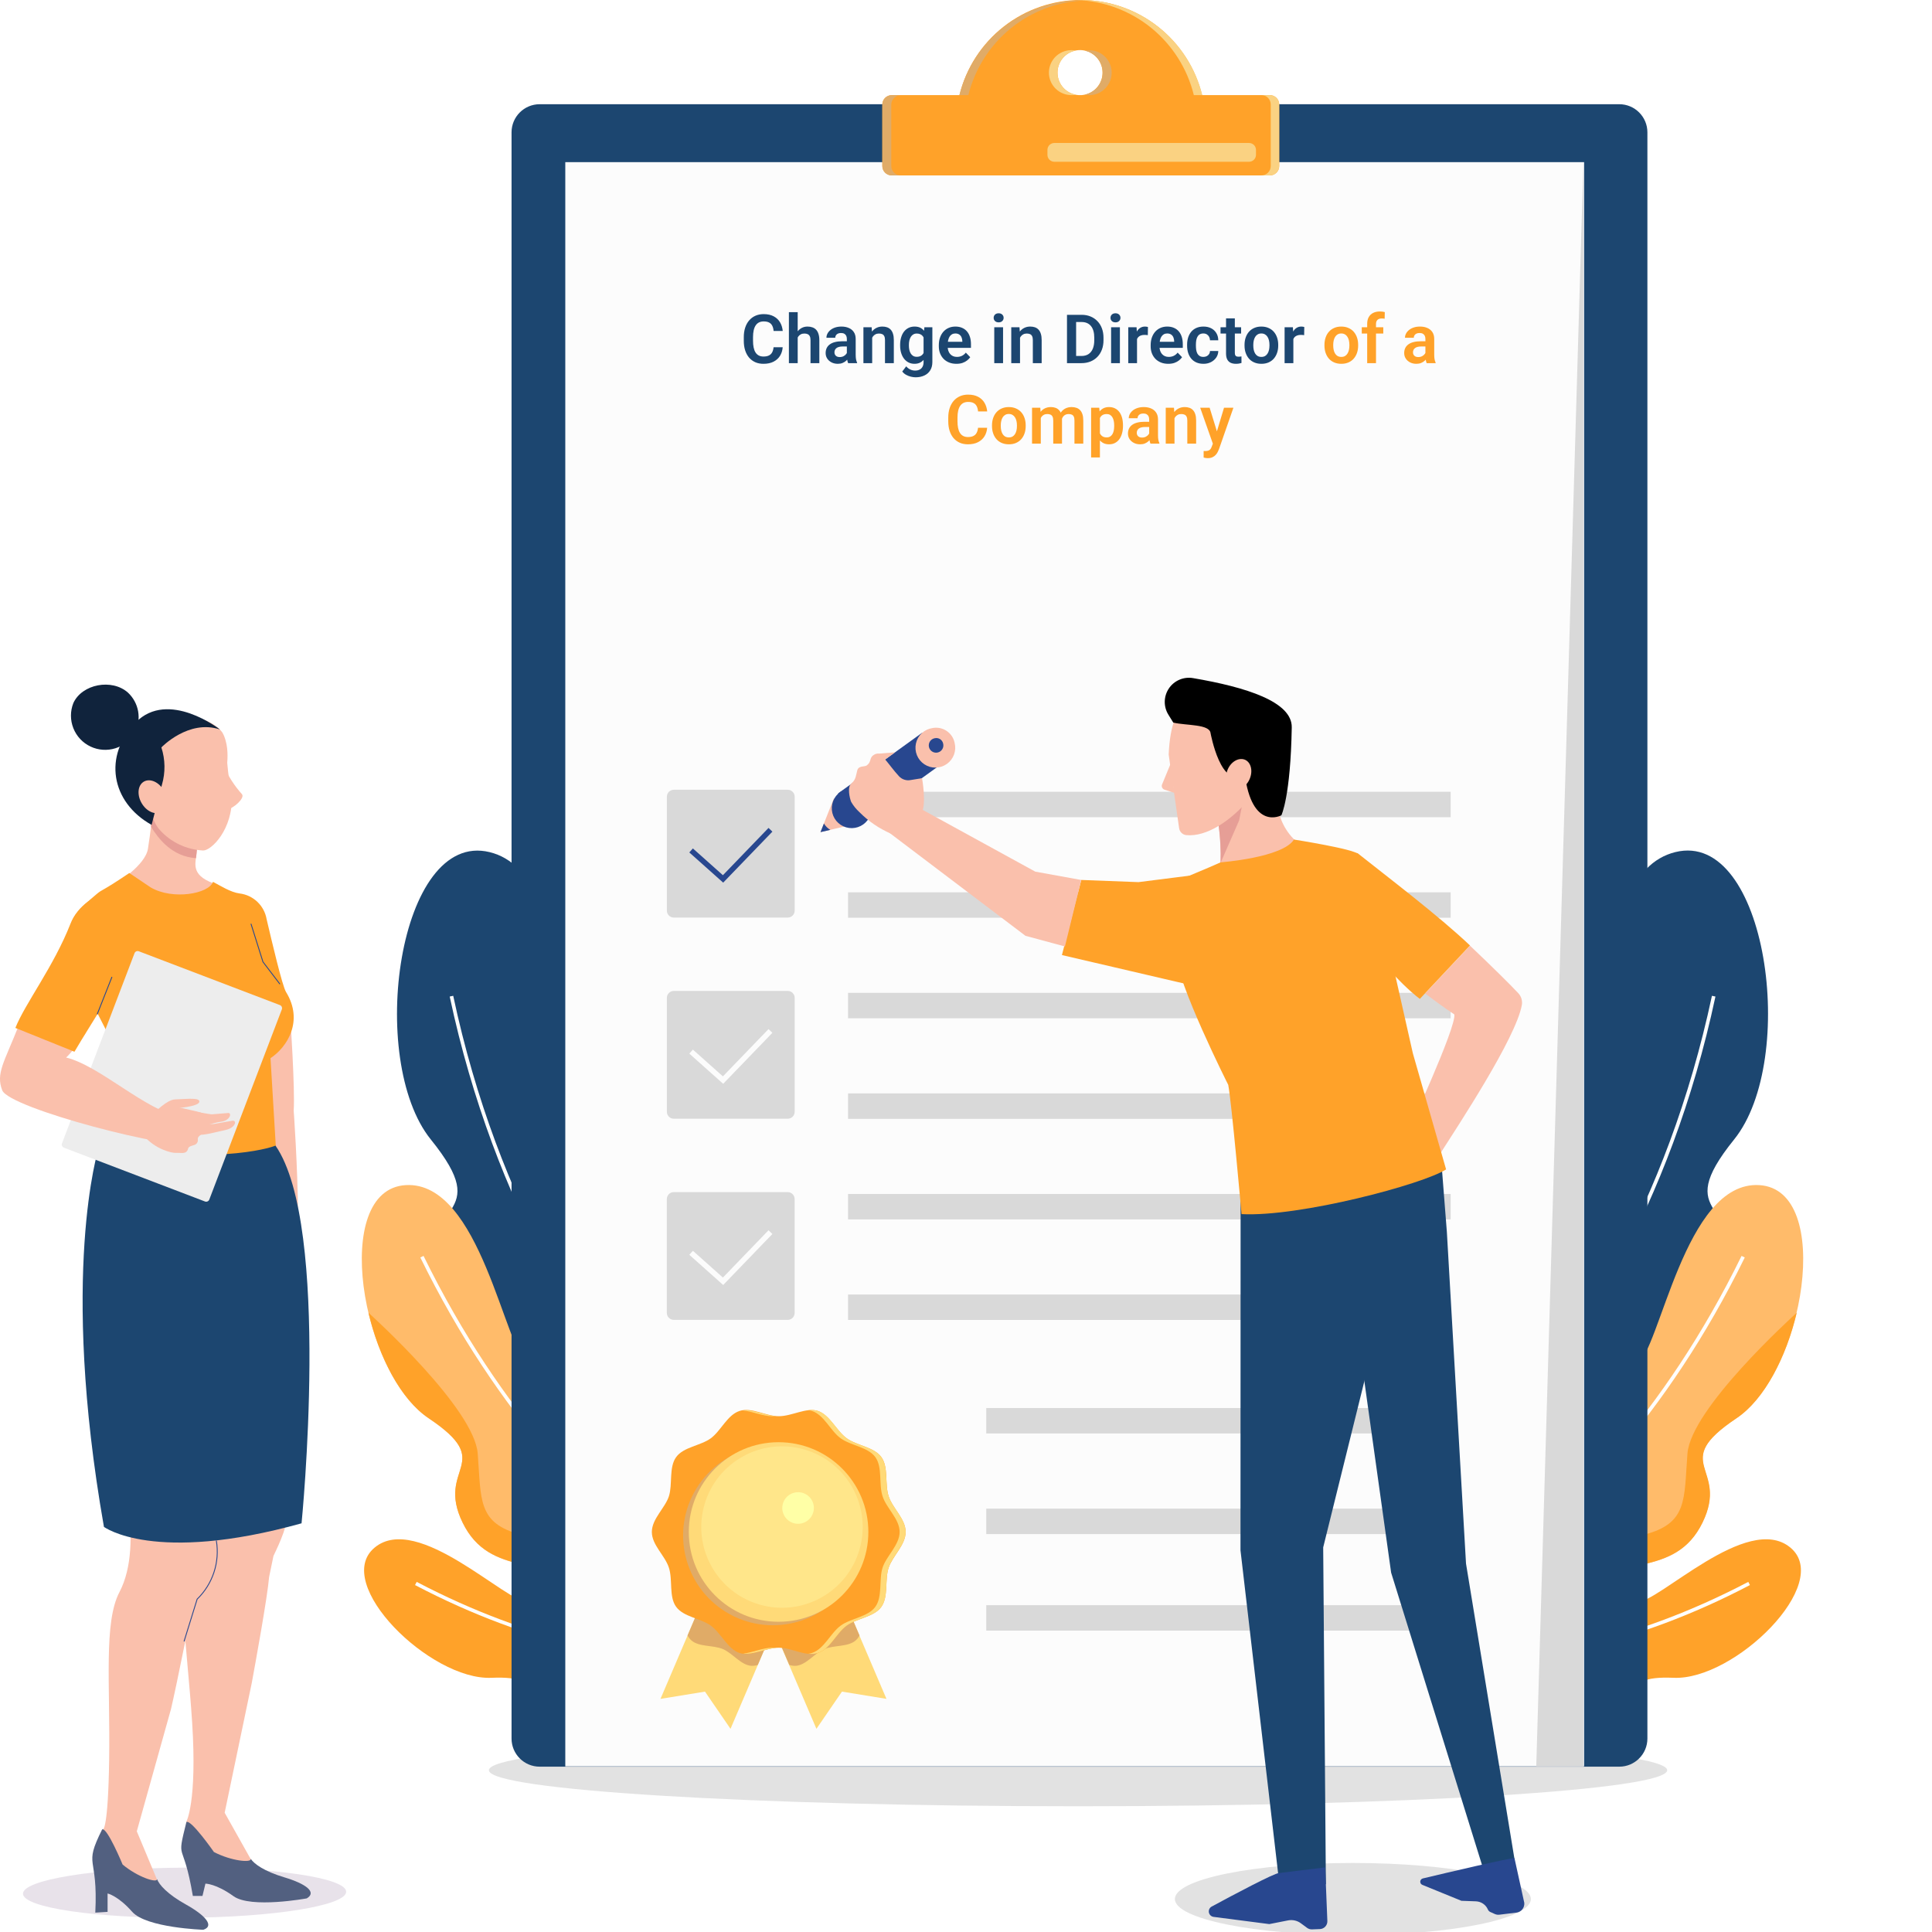 <svg width="1080" height="1080" viewBox="0 0 1080 1080" fill="none" xmlns="http://www.w3.org/2000/svg">
<rect x="0" y="0" width="1080" height="1080" fill="#808080" stroke="none"/>
<g clip-path="url(#clip0_564_662)">
<rect width="1080" height="1080" transform="translate(1080 1080) rotate(180)" fill="white"/>
<path d="M779.569 863.511C779.569 863.511 830.872 897.68 861.959 869.772C893.047 841.864 860.139 821.066 889.261 787.406C918.383 753.746 961.871 756.707 968.448 713.68C975.024 670.652 933.332 681.646 969.37 636.993C1005.41 592.339 987.692 463.743 936.56 476.314C885.427 488.885 904.671 607.361 891.761 622.213C878.85 637.065 846.428 626.339 842.278 657.887C838.128 689.436 857.688 728.483 834.076 748.238C810.463 767.992 765.178 813.203 779.569 863.511Z" fill="#1C4670"/>
<path d="M743.191 887.253C743.191 887.253 907.899 791.685 957.964 556.867" stroke="white" stroke-width="2" stroke-miterlimit="10"/>
<path d="M759.715 927.418C759.715 927.418 761.559 964.111 785.973 969.086C810.387 974.061 808.639 950.909 835.091 952.875C861.544 954.841 875.595 976.731 898.504 964.597C921.413 952.463 901.392 936.421 935.561 937.902C969.731 939.382 1024.92 885.094 1000.82 865.098C976.72 845.101 926.704 896.428 915.055 895.481C903.406 894.535 896.999 875.242 880.473 884.439C863.946 893.637 852.128 916.886 834.363 912.59C816.599 908.295 778.692 902.64 759.715 927.418Z" fill="#FFA229"/>
<path d="M749.643 921.38C749.643 921.38 847.03 953.753 977.762 885.172" stroke="white" stroke-width="2" stroke-miterlimit="10"/>
<path d="M771.973 920.87C771.973 920.87 803.036 959.092 833.395 945.138C863.755 931.184 843.539 907.523 873.729 888.691C903.918 869.859 936.437 882.454 951.629 851.172C966.821 819.891 932.409 818.386 970.51 792.929C1008.61 767.472 1025.38 665.036 983.469 662.488C941.558 659.94 928.089 754.973 914.742 763.225C901.394 771.476 879.165 755.604 868.632 778.659C858.1 801.714 863.779 836.199 840.967 845.688C818.155 855.176 772.895 879.008 771.973 920.87Z" fill="#FFBB6A"/>
<path d="M754.084 922.078C754.084 922.078 887.34 880.215 974.438 702.5" stroke="white" stroke-width="2" stroke-miterlimit="10"/>
<path d="M846.934 909.521C859.432 882.365 894.014 864.285 918.84 857.952C943.666 851.618 941.288 838.294 943.302 812.522C945.268 787.404 1001.55 736.466 1004.39 733.82C998.609 758.331 986.451 782.356 970.628 792.865C932.527 818.419 966.964 819.899 951.748 851.108C936.532 882.317 904.037 869.819 873.847 888.651C843.658 907.483 863.873 931.12 833.514 945.074C816.526 952.888 799.247 944.297 787.404 935.245C787.404 935.245 834.339 936.653 846.934 909.521Z" fill="#FFA229"/>
<path d="M430.666 863.517C430.666 863.517 379.387 897.686 348.276 869.778C317.164 841.869 350.096 821.072 320.998 787.412C291.901 753.752 248.388 756.713 241.811 713.71C235.235 670.707 276.903 681.676 240.865 637.023C204.827 592.369 222.664 463.846 273.7 476.344C324.736 488.842 305.564 607.391 318.474 622.243C331.385 637.095 363.831 626.345 367.957 657.893C372.083 689.442 352.547 728.489 376.184 748.243C399.821 767.997 445.081 813.209 430.666 863.517Z" fill="#1C4670"/>
<path d="M467.069 887.253C467.069 887.253 302.361 791.685 252.369 556.867" stroke="white" stroke-width="2" stroke-miterlimit="10"/>
<path d="M450.544 927.418C450.544 927.418 448.675 964.111 424.261 969.086C399.848 974.061 401.595 950.909 375.143 952.875C348.69 954.841 334.664 976.731 311.73 964.597C288.797 952.463 308.867 936.421 274.697 937.902C240.528 939.382 185.342 885.094 209.44 865.098C233.538 845.101 283.531 896.428 295.179 895.481C306.828 894.535 313.259 875.242 329.786 884.439C346.312 893.637 358.106 916.886 375.895 912.59C393.683 908.295 431.542 902.64 450.544 927.418Z" fill="#FFA229"/>
<path d="M460.587 921.38C460.587 921.38 363.199 953.753 232.467 885.172" stroke="white" stroke-width="2" stroke-miterlimit="10"/>
<path d="M438.262 920.87C438.262 920.87 407.199 959.092 376.84 945.138C346.48 931.184 366.72 907.523 336.531 888.691C306.341 869.859 273.822 882.454 258.606 851.172C243.39 819.891 277.826 818.386 239.75 792.929C201.673 767.472 184.855 665.036 226.766 662.488C268.677 659.94 282.146 754.973 295.493 763.225C308.841 771.476 331.095 755.604 341.603 778.659C352.111 801.714 346.456 836.199 369.268 845.688C392.08 855.176 437.34 879.008 438.262 920.87Z" fill="#FFBB6A"/>
<path d="M456.219 922.078C456.219 922.078 322.988 880.215 235.865 702.5" stroke="white" stroke-width="2" stroke-miterlimit="10"/>
<path d="M363.417 909.521C350.943 882.365 316.361 864.285 291.535 857.952C266.709 851.618 269.063 838.294 267.049 812.522C265.083 787.404 208.805 736.466 205.99 733.82C211.766 758.331 223.9 782.356 239.747 792.865C277.824 818.419 243.412 819.899 258.603 851.108C273.795 882.317 306.314 869.819 336.528 888.651C366.742 907.483 346.502 931.12 376.837 945.074C393.825 952.888 411.104 944.297 422.947 935.245C422.947 935.245 375.891 936.653 363.417 909.521Z" fill="#FFA229"/>
<g style="mix-blend-mode:multiply">
<path d="M602.629 1009.71C784.52 1009.71 931.971 1000.7 931.971 989.572C931.971 978.448 784.52 969.43 602.629 969.43C420.739 969.43 273.287 978.448 273.287 989.572C273.287 1000.7 420.739 1009.71 602.629 1009.71Z" fill="#E2E2E2"/>
</g>
<path d="M905.181 58.258H301.683C292.998 58.258 285.957 65.299 285.957 73.984V971.854C285.957 980.539 292.998 987.58 301.683 987.58H905.181C913.866 987.58 920.907 980.539 920.907 971.854V73.984C920.907 65.299 913.866 58.258 905.181 58.258Z" fill="#1C4670"/>
<path d="M885.523 90.641H316V987.419H885.523V90.641Z" fill="#FCFCFC"/>
<path d="M810.924 442.602H474.059V456.823H810.924V442.602Z" fill="#D9D9D9"/>
<path d="M810.924 498.797H474.059V513.018H810.924V498.797Z" fill="#D9D9D9"/>
<path d="M810.924 555.008H474.059V569.229H810.924V555.008Z" fill="#D9D9D9"/>
<path d="M810.924 611.227H474.059V625.448H810.924V611.227Z" fill="#D9D9D9"/>
<path d="M810.924 667.438H474.059V681.659H810.924V667.438Z" fill="#D9D9D9"/>
<path d="M810.924 723.633H474.059V737.854H810.924V723.633Z" fill="#D9D9D9"/>
<path d="M810.922 787.094H551.326V801.315H810.922V787.094Z" fill="#D9D9D9"/>
<path d="M810.922 843.328H551.326V857.549H810.922V843.328Z" fill="#D9D9D9"/>
<path d="M810.922 897.305H551.326V911.526H810.922V897.305Z" fill="#D9D9D9"/>
<path d="M440.347 441.484H376.668C374.524 441.484 372.785 443.223 372.785 445.367V509.047C372.785 511.191 374.524 512.93 376.668 512.93H440.347C442.492 512.93 444.23 511.191 444.23 509.047V445.367C444.23 443.223 442.492 441.484 440.347 441.484Z" fill="#D9D9D9"/>
<path d="M386.328 475.403L404.189 491.323L430.69 463.852" stroke="#28478F" stroke-width="3" stroke-miterlimit="10"/>
<path d="M440.347 553.93H376.668C374.524 553.93 372.785 555.668 372.785 557.813V621.492C372.785 623.636 374.524 625.375 376.668 625.375H440.347C442.492 625.375 444.23 623.636 444.23 621.492V557.813C444.23 555.668 442.492 553.93 440.347 553.93Z" fill="#D9D9D9"/>
<path d="M386.328 587.856L404.189 603.776L430.69 576.305" stroke="#FCFCFC" stroke-width="3" stroke-miterlimit="10"/>
<path d="M376.669 666.399H440.324C440.834 666.399 441.339 666.499 441.81 666.694C442.281 666.889 442.709 667.175 443.07 667.536C443.43 667.896 443.716 668.324 443.911 668.795C444.107 669.267 444.207 669.772 444.207 670.281V733.937C444.207 734.966 443.798 735.954 443.07 736.682C442.342 737.41 441.354 737.819 440.324 737.819H376.669C375.633 737.819 374.639 737.408 373.906 736.675C373.173 735.942 372.762 734.949 372.762 733.912V670.306C372.759 669.792 372.857 669.282 373.053 668.807C373.248 668.331 373.536 667.899 373.899 667.536C374.262 667.172 374.694 666.885 375.17 666.689C375.645 666.494 376.155 666.395 376.669 666.399Z" fill="#D9D9D9"/>
<path d="M386.328 700.317L404.189 716.237L430.69 688.766" stroke="#FCFCFC" stroke-width="3" stroke-miterlimit="10"/>
<path d="M408.361 966.422L394.092 945.624L369.217 949.677L406.638 862.094L445.807 878.839L408.361 966.422Z" fill="#FFDA78"/>
<path d="M384.338 914.24C384.889 915.268 385.611 916.196 386.473 916.982C390.793 920.768 398.607 919.53 404.068 921.836C409.528 924.141 414.066 930.669 419.794 931.179C421.081 931.267 422.374 931.111 423.604 930.718L445.809 878.784L406.64 862.039L384.338 914.24Z" fill="#E0AB67"/>
<path d="M456.389 966.422L470.659 945.624L495.533 949.677L458.112 862.094L418.943 878.839L456.389 966.422Z" fill="#FFDA78"/>
<path d="M480.487 914.249C479.944 915.283 479.221 916.212 478.352 916.991C474.032 920.777 466.218 919.54 460.757 921.845C455.297 924.151 450.759 930.679 445.056 931.188C443.768 931.277 442.475 931.12 441.246 930.727L418.943 878.745L458.088 862L480.487 914.249Z" fill="#E0AB67"/>
<path d="M506.258 856.367C506.258 863.647 498.977 869.763 496.745 876.363C494.512 882.964 496.745 892.453 492.692 898.205C488.639 903.956 478.981 904.563 473.278 908.761C467.575 912.96 464.08 921.793 457.212 924.026C450.344 926.259 442.651 921.09 435.371 921.09C428.09 921.09 420.009 926.162 413.408 924.026C406.807 921.89 403.07 912.911 397.367 908.761C391.664 904.612 382.078 903.908 377.953 898.205C373.827 892.502 376.157 883.256 373.924 876.363C371.691 869.471 364.387 863.696 364.387 856.367C364.387 849.038 371.788 842.995 373.924 836.394C376.06 829.793 373.803 820.304 377.953 814.553C382.102 808.801 391.688 808.194 397.367 803.996C403.046 799.798 406.565 790.964 413.408 788.731C420.252 786.499 427.969 791.668 435.371 791.668C442.773 791.668 450.733 786.596 457.212 788.731C463.692 790.867 467.575 799.846 473.278 803.996C478.981 808.146 488.566 808.85 492.692 814.553C496.818 820.256 494.512 829.502 496.745 836.394C498.977 843.286 506.258 849.062 506.258 856.367Z" fill="#FFA229"/>
<path d="M474.858 884.544C489.332 860.907 481.903 830.011 458.266 815.537C434.628 801.063 403.732 808.492 389.258 832.13C374.784 855.767 382.213 886.663 405.851 901.137C429.489 915.611 460.384 908.182 474.858 884.544Z" fill="#E0AB67"/>
<path d="M435.229 906.576C462.947 906.576 485.416 884.107 485.416 856.389C485.416 828.672 462.947 806.203 435.229 806.203C407.512 806.203 385.043 828.672 385.043 856.389C385.043 884.107 407.512 906.576 435.229 906.576Z" fill="#FFDA78"/>
<path d="M481.049 863.952C486.752 839.697 471.712 815.412 447.457 809.71C423.203 804.007 398.918 819.047 393.216 843.302C387.513 867.556 402.553 891.841 426.808 897.544C451.062 903.246 475.347 888.206 481.049 863.952Z" fill="#FFE68A"/>
<path d="M454.958 842.982C454.958 844.73 454.439 846.439 453.468 847.892C452.496 849.345 451.115 850.478 449.499 851.146C447.884 851.813 446.107 851.987 444.392 851.644C442.678 851.301 441.104 850.457 439.87 849.22C438.635 847.982 437.796 846.406 437.458 844.69C437.12 842.975 437.298 841.198 437.97 839.585C438.643 837.971 439.779 836.593 441.235 835.625C442.69 834.658 444.401 834.144 446.149 834.148C447.308 834.148 448.455 834.377 449.526 834.821C450.596 835.266 451.568 835.917 452.387 836.737C453.205 837.558 453.853 838.532 454.295 839.603C454.736 840.675 454.961 841.823 454.958 842.982Z" fill="#FFFFA6"/>
<path d="M431.954 791.71C432.512 791.71 433.07 791.71 433.629 791.71C427.513 791.127 421.033 787.778 415.379 788.458C420.621 788.943 426.421 791.71 431.954 791.71Z" fill="#FFDA78"/>
<path d="M431.954 921.039C426.518 921.039 420.718 923.83 415.379 924.388C421.033 925.068 427.513 921.719 433.629 921.136C432.973 921.088 432.415 921.039 431.954 921.039Z" fill="#FFDA78"/>
<path d="M496.748 836.395C494.516 829.552 496.748 820.305 492.696 814.554C488.643 808.802 478.984 808.196 473.281 803.997C467.578 799.799 464.084 790.965 457.216 788.733C455.471 788.204 453.633 788.063 451.828 788.32C452.521 788.383 453.204 788.521 453.867 788.733C460.71 790.965 464.205 799.848 469.908 803.997C475.611 808.147 485.197 808.851 489.322 814.554C493.448 820.257 491.118 829.503 493.351 836.395C495.583 843.287 502.888 849.063 502.888 856.368C502.888 863.673 495.486 869.764 493.351 876.365C491.215 882.966 493.472 892.454 489.322 898.206C485.172 903.958 475.587 904.564 469.908 908.763C464.229 912.961 460.71 921.795 453.867 924.027C453.204 924.239 452.521 924.377 451.828 924.44C453.633 924.697 455.471 924.556 457.216 924.027C464.084 921.795 467.578 912.912 473.281 908.763C478.984 904.613 488.57 903.909 492.696 898.206C496.821 892.503 494.516 883.257 496.748 876.365C498.981 869.473 506.261 863.697 506.261 856.368C506.261 849.039 498.884 842.996 496.748 836.395Z" fill="#FFDA78"/>
<path d="M432.43 194.112H437.532C437.396 195.918 436.895 197.52 436.029 198.918C435.163 200.303 433.957 201.392 432.411 202.184C430.865 202.975 428.991 203.371 426.789 203.371C425.094 203.371 423.567 203.074 422.206 202.48C420.858 201.874 419.701 201.015 418.736 199.901C417.784 198.776 417.054 197.427 416.547 195.856C416.04 194.273 415.786 192.498 415.786 190.531V188.472C415.786 186.505 416.046 184.73 416.565 183.146C417.085 181.563 417.827 180.215 418.792 179.102C419.769 177.976 420.938 177.11 422.299 176.504C423.672 175.898 425.206 175.595 426.9 175.595C429.102 175.595 430.964 176.003 432.485 176.819C434.007 177.623 435.188 178.73 436.029 180.141C436.87 181.551 437.378 183.171 437.551 185.002H432.448C432.349 183.864 432.102 182.899 431.706 182.107C431.323 181.316 430.741 180.716 429.962 180.308C429.195 179.887 428.174 179.677 426.9 179.677C425.911 179.677 425.039 179.862 424.284 180.233C423.542 180.604 422.924 181.161 422.429 181.903C421.934 182.633 421.563 183.549 421.315 184.649C421.068 185.738 420.944 187 420.944 188.435V190.531C420.944 191.904 421.056 193.135 421.278 194.224C421.501 195.312 421.847 196.234 422.317 196.988C422.787 197.743 423.394 198.318 424.136 198.714C424.878 199.11 425.762 199.308 426.789 199.308C428.038 199.308 429.053 199.11 429.832 198.714C430.624 198.318 431.224 197.737 431.632 196.97C432.052 196.203 432.318 195.25 432.43 194.112ZM445.919 174.5V203H441.002V174.5H445.919ZM445.14 192.238H443.692C443.692 190.84 443.878 189.554 444.249 188.379C444.62 187.204 445.146 186.183 445.826 185.317C446.507 184.439 447.317 183.759 448.257 183.276C449.209 182.794 450.261 182.553 451.411 182.553C452.401 182.553 453.298 182.695 454.102 182.979C454.918 183.252 455.617 183.691 456.198 184.297C456.78 184.903 457.225 185.695 457.534 186.672C457.856 187.637 458.017 188.812 458.017 190.197V203H453.081V190.16C453.081 189.232 452.945 188.503 452.673 187.971C452.401 187.426 452.011 187.037 451.504 186.802C451.009 186.567 450.397 186.449 449.667 186.449C448.875 186.449 448.195 186.604 447.626 186.913C447.057 187.21 446.587 187.624 446.216 188.156C445.857 188.688 445.585 189.3 445.399 189.993C445.226 190.686 445.14 191.434 445.14 192.238ZM473.398 198.732V189.474C473.398 188.793 473.281 188.206 473.046 187.711C472.811 187.216 472.452 186.833 471.97 186.561C471.487 186.288 470.875 186.152 470.133 186.152C469.477 186.152 468.902 186.264 468.407 186.486C467.925 186.709 467.554 187.024 467.294 187.433C467.034 187.828 466.904 188.286 466.904 188.806H461.987C461.987 187.977 462.185 187.191 462.581 186.449C462.977 185.695 463.54 185.027 464.27 184.445C465.012 183.852 465.896 183.388 466.923 183.054C467.962 182.72 469.125 182.553 470.411 182.553C471.933 182.553 473.287 182.812 474.475 183.332C475.674 183.839 476.615 184.606 477.295 185.633C477.988 186.66 478.334 187.952 478.334 189.511V198.269C478.334 199.271 478.396 200.13 478.52 200.848C478.656 201.553 478.854 202.165 479.113 202.685V203H474.122C473.887 202.493 473.708 201.85 473.584 201.07C473.46 200.279 473.398 199.499 473.398 198.732ZM474.085 190.772L474.122 193.686H471.023C470.257 193.686 469.582 193.766 469.001 193.927C468.42 194.075 467.943 194.298 467.572 194.595C467.201 194.879 466.923 195.226 466.737 195.634C466.552 196.03 466.459 196.481 466.459 196.988C466.459 197.483 466.57 197.928 466.793 198.324C467.028 198.72 467.362 199.035 467.795 199.271C468.24 199.493 468.76 199.604 469.354 199.604C470.219 199.604 470.974 199.431 471.617 199.085C472.26 198.726 472.761 198.293 473.12 197.786C473.479 197.279 473.671 196.797 473.695 196.339L475.105 198.454C474.932 198.961 474.673 199.499 474.326 200.068C473.98 200.637 473.535 201.169 472.99 201.664C472.446 202.159 471.79 202.567 471.023 202.889C470.257 203.21 469.366 203.371 468.352 203.371C467.053 203.371 465.89 203.111 464.863 202.592C463.837 202.072 463.026 201.361 462.433 200.458C461.839 199.555 461.542 198.528 461.542 197.378C461.542 196.314 461.74 195.374 462.136 194.558C462.532 193.741 463.119 193.055 463.898 192.498C464.678 191.929 465.643 191.502 466.793 191.218C467.956 190.921 469.285 190.772 470.782 190.772H474.085ZM487.556 187.21V203H482.657V182.924H487.259L487.556 187.21ZM486.776 192.238H485.329C485.341 190.779 485.539 189.455 485.923 188.268C486.306 187.08 486.844 186.06 487.537 185.206C488.242 184.353 489.077 183.697 490.042 183.239C491.007 182.782 492.083 182.553 493.271 182.553C494.235 182.553 495.107 182.689 495.887 182.961C496.666 183.233 497.334 183.666 497.891 184.26C498.46 184.854 498.893 185.633 499.189 186.598C499.499 187.55 499.653 188.725 499.653 190.123V203H494.718V190.086C494.718 189.171 494.582 188.447 494.31 187.915C494.05 187.383 493.666 187.006 493.159 186.783C492.664 186.561 492.052 186.449 491.322 186.449C490.568 186.449 489.906 186.604 489.337 186.913C488.78 187.21 488.31 187.624 487.927 188.156C487.556 188.688 487.271 189.3 487.073 189.993C486.875 190.686 486.776 191.434 486.776 192.238ZM516.742 182.924H521.195V202.388C521.195 204.206 520.799 205.746 520.008 207.008C519.229 208.282 518.134 209.247 516.724 209.902C515.313 210.57 513.674 210.904 511.807 210.904C511.003 210.904 510.131 210.793 509.19 210.57C508.263 210.348 507.366 209.995 506.5 209.513C505.646 209.043 504.935 208.43 504.366 207.676L506.574 204.781C507.242 205.561 507.997 206.148 508.838 206.544C509.679 206.952 510.588 207.156 511.565 207.156C512.555 207.156 513.396 206.971 514.089 206.6C514.794 206.241 515.332 205.709 515.703 205.004C516.087 204.311 516.278 203.458 516.278 202.443V187.507L516.742 182.924ZM503.179 193.203V192.813C503.179 191.28 503.364 189.888 503.735 188.639C504.106 187.377 504.638 186.295 505.331 185.392C506.036 184.489 506.883 183.79 507.873 183.295C508.875 182.8 510.001 182.553 511.25 182.553C512.574 182.553 513.687 182.794 514.59 183.276C515.505 183.759 516.26 184.445 516.854 185.336C517.46 186.227 517.93 187.284 518.264 188.509C518.61 189.721 518.876 191.057 519.062 192.517V193.574C518.888 194.997 518.61 196.302 518.227 197.489C517.855 198.677 517.361 199.716 516.742 200.606C516.124 201.485 515.357 202.165 514.441 202.647C513.526 203.13 512.45 203.371 511.213 203.371C509.976 203.371 508.863 203.118 507.873 202.61C506.883 202.103 506.036 201.392 505.331 200.477C504.638 199.561 504.106 198.485 503.735 197.248C503.364 196.011 503.179 194.663 503.179 193.203ZM508.077 192.813V193.203C508.077 194.069 508.164 194.879 508.337 195.634C508.51 196.388 508.776 197.056 509.135 197.638C509.493 198.207 509.945 198.652 510.489 198.974C511.034 199.295 511.683 199.456 512.438 199.456C513.452 199.456 514.281 199.246 514.924 198.825C515.579 198.392 516.074 197.805 516.408 197.062C516.755 196.308 516.977 195.461 517.076 194.521V191.607C517.014 190.865 516.878 190.179 516.668 189.548C516.47 188.917 516.192 188.373 515.833 187.915C515.474 187.457 515.017 187.099 514.46 186.839C513.903 186.579 513.242 186.449 512.475 186.449C511.732 186.449 511.083 186.616 510.526 186.95C509.97 187.272 509.512 187.723 509.153 188.305C508.795 188.886 508.522 189.56 508.337 190.327C508.164 191.094 508.077 191.923 508.077 192.813ZM534.629 203.371C533.107 203.371 531.741 203.124 530.528 202.629C529.316 202.134 528.283 201.448 527.43 200.569C526.589 199.679 525.939 198.646 525.481 197.471C525.036 196.283 524.813 195.009 524.813 193.648V192.906C524.813 191.36 525.036 189.956 525.481 188.694C525.927 187.42 526.558 186.326 527.374 185.41C528.19 184.495 529.168 183.79 530.306 183.295C531.444 182.8 532.699 182.553 534.072 182.553C535.495 182.553 536.75 182.794 537.839 183.276C538.927 183.746 539.837 184.414 540.566 185.28C541.296 186.146 541.847 187.185 542.218 188.397C542.589 189.597 542.774 190.927 542.774 192.387V194.446H527.04V191.069H537.95V190.698C537.925 189.919 537.777 189.208 537.505 188.564C537.233 187.909 536.812 187.389 536.243 187.006C535.674 186.61 534.938 186.412 534.035 186.412C533.305 186.412 532.668 186.573 532.124 186.895C531.592 187.204 531.147 187.649 530.788 188.23C530.442 188.799 530.182 189.48 530.009 190.271C529.836 191.063 529.749 191.941 529.749 192.906V193.648C529.749 194.49 529.86 195.269 530.083 195.986C530.318 196.704 530.658 197.328 531.104 197.86C531.561 198.38 532.105 198.788 532.736 199.085C533.38 199.369 534.109 199.512 534.926 199.512C535.952 199.512 536.88 199.314 537.709 198.918C538.55 198.51 539.28 197.91 539.898 197.118L542.366 199.679C541.946 200.297 541.377 200.891 540.659 201.46C539.954 202.029 539.101 202.493 538.099 202.852C537.097 203.198 535.94 203.371 534.629 203.371ZM560.717 182.924V203H555.8V182.924H560.717ZM555.466 177.673C555.466 176.943 555.713 176.337 556.208 175.854C556.715 175.372 557.396 175.131 558.249 175.131C559.103 175.131 559.777 175.372 560.271 175.854C560.779 176.337 561.032 176.943 561.032 177.673C561.032 178.39 560.779 178.99 560.271 179.473C559.777 179.955 559.103 180.196 558.249 180.196C557.396 180.196 556.715 179.955 556.208 179.473C555.713 178.99 555.466 178.39 555.466 177.673ZM570.198 187.21V203H565.3V182.924H569.901L570.198 187.21ZM569.419 192.238H567.972C567.984 190.779 568.182 189.455 568.565 188.268C568.949 187.08 569.487 186.06 570.18 185.206C570.885 184.353 571.72 183.697 572.685 183.239C573.649 182.782 574.726 182.553 575.913 182.553C576.878 182.553 577.75 182.689 578.529 182.961C579.309 183.233 579.977 183.666 580.533 184.26C581.102 184.854 581.535 185.633 581.832 186.598C582.141 187.55 582.296 188.725 582.296 190.123V203H577.36V190.086C577.36 189.171 577.224 188.447 576.952 187.915C576.692 187.383 576.309 187.006 575.802 186.783C575.307 186.561 574.695 186.449 573.965 186.449C573.21 186.449 572.549 186.604 571.979 186.913C571.423 187.21 570.953 187.624 570.569 188.156C570.198 188.688 569.914 189.3 569.716 189.993C569.518 190.686 569.419 191.434 569.419 192.238ZM604.524 203H598.698L598.735 198.992H604.524C606.095 198.992 607.413 198.646 608.477 197.953C609.54 197.248 610.344 196.24 610.889 194.929C611.433 193.605 611.705 192.022 611.705 190.179V188.787C611.705 187.365 611.55 186.109 611.241 185.021C610.932 183.932 610.474 183.017 609.868 182.274C609.274 181.532 608.538 180.969 607.66 180.586C606.782 180.202 605.774 180.011 604.636 180.011H598.587V175.984H604.636C606.442 175.984 608.087 176.287 609.571 176.894C611.068 177.5 612.361 178.372 613.449 179.51C614.55 180.635 615.391 181.984 615.973 183.555C616.566 185.126 616.863 186.882 616.863 188.824V190.179C616.863 192.108 616.566 193.865 615.973 195.448C615.391 197.019 614.55 198.368 613.449 199.493C612.361 200.619 611.062 201.485 609.553 202.091C608.044 202.697 606.368 203 604.524 203ZM601.556 175.984V203H596.453V175.984H601.556ZM626.029 182.924V203H621.112V182.924H626.029ZM620.778 177.673C620.778 176.943 621.026 176.337 621.521 175.854C622.028 175.372 622.708 175.131 623.562 175.131C624.415 175.131 625.089 175.372 625.584 175.854C626.091 176.337 626.345 176.943 626.345 177.673C626.345 178.39 626.091 178.99 625.584 179.473C625.089 179.955 624.415 180.196 623.562 180.196C622.708 180.196 622.028 179.955 621.521 179.473C621.026 178.99 620.778 178.39 620.778 177.673ZM635.604 187.024V203H630.705V182.924H635.344L635.604 187.024ZM641.708 182.794L641.634 187.358C641.362 187.309 641.052 187.272 640.706 187.247C640.372 187.222 640.057 187.21 639.76 187.21C639.005 187.21 638.343 187.315 637.774 187.525C637.205 187.723 636.729 188.014 636.346 188.397C635.975 188.781 635.69 189.251 635.492 189.808C635.294 190.352 635.183 190.97 635.158 191.663L634.101 191.533C634.101 190.259 634.23 189.078 634.49 187.989C634.75 186.901 635.127 185.948 635.622 185.132C636.117 184.315 636.735 183.685 637.478 183.239C638.232 182.782 639.098 182.553 640.075 182.553C640.347 182.553 640.638 182.577 640.947 182.627C641.269 182.664 641.522 182.72 641.708 182.794ZM653.045 203.371C651.523 203.371 650.157 203.124 648.944 202.629C647.732 202.134 646.699 201.448 645.846 200.569C645.005 199.679 644.355 198.646 643.897 197.471C643.452 196.283 643.229 195.009 643.229 193.648V192.906C643.229 191.36 643.452 189.956 643.897 188.694C644.343 187.42 644.974 186.326 645.79 185.41C646.606 184.495 647.584 183.79 648.722 183.295C649.86 182.8 651.115 182.553 652.488 182.553C653.911 182.553 655.166 182.794 656.255 183.276C657.343 183.746 658.253 184.414 658.982 185.28C659.712 186.146 660.263 187.185 660.634 188.397C661.005 189.597 661.19 190.927 661.19 192.387V194.446H645.456V191.069H656.366V190.698C656.341 189.919 656.193 189.208 655.921 188.564C655.649 187.909 655.228 187.389 654.659 187.006C654.09 186.61 653.354 186.412 652.451 186.412C651.721 186.412 651.084 186.573 650.54 186.895C650.008 187.204 649.563 187.649 649.204 188.23C648.858 188.799 648.598 189.48 648.425 190.271C648.252 191.063 648.165 191.941 648.165 192.906V193.648C648.165 194.49 648.276 195.269 648.499 195.986C648.734 196.704 649.074 197.328 649.52 197.86C649.977 198.38 650.521 198.788 651.152 199.085C651.796 199.369 652.525 199.512 653.342 199.512C654.368 199.512 655.296 199.314 656.125 198.918C656.966 198.51 657.696 197.91 658.314 197.118L660.782 199.679C660.362 200.297 659.793 200.891 659.075 201.46C658.37 202.029 657.517 202.493 656.515 202.852C655.513 203.198 654.356 203.371 653.045 203.371ZM672.713 199.512C673.406 199.512 674.024 199.376 674.568 199.104C675.113 198.831 675.546 198.448 675.867 197.953C676.201 197.458 676.381 196.883 676.405 196.228H681.025C681.001 197.588 680.617 198.807 679.875 199.883C679.133 200.959 678.143 201.812 676.906 202.443C675.682 203.062 674.309 203.371 672.787 203.371C671.241 203.371 669.893 203.111 668.742 202.592C667.592 202.072 666.633 201.349 665.866 200.421C665.112 199.493 664.543 198.417 664.159 197.192C663.788 195.968 663.603 194.657 663.603 193.259V192.665C663.603 191.267 663.788 189.956 664.159 188.731C664.543 187.507 665.112 186.431 665.866 185.503C666.633 184.575 667.592 183.852 668.742 183.332C669.893 182.812 671.235 182.553 672.769 182.553C674.389 182.553 675.812 182.868 677.036 183.499C678.273 184.13 679.238 185.021 679.931 186.171C680.636 187.321 681.001 188.676 681.025 190.234H676.405C676.381 189.517 676.22 188.874 675.923 188.305C675.626 187.736 675.205 187.278 674.661 186.932C674.117 186.585 673.455 186.412 672.676 186.412C671.847 186.412 671.154 186.585 670.598 186.932C670.053 187.278 669.627 187.754 669.317 188.36C669.021 188.954 668.81 189.622 668.687 190.364C668.575 191.094 668.52 191.861 668.52 192.665V193.259C668.52 194.075 668.575 194.854 668.687 195.597C668.81 196.339 669.021 197.007 669.317 197.601C669.627 198.182 670.053 198.646 670.598 198.992C671.154 199.339 671.859 199.512 672.713 199.512ZM693.791 182.924V186.449H682.287V182.924H693.791ZM685.367 177.988H690.284V197.211C690.284 197.805 690.365 198.262 690.525 198.584C690.686 198.906 690.927 199.122 691.249 199.233C691.571 199.345 691.954 199.4 692.399 199.4C692.721 199.4 693.018 199.382 693.29 199.345C693.562 199.308 693.791 199.271 693.977 199.233L693.995 202.907C693.587 203.043 693.123 203.155 692.604 203.241C692.096 203.328 691.521 203.371 690.878 203.371C689.777 203.371 688.812 203.186 687.983 202.814C687.155 202.431 686.511 201.819 686.054 200.978C685.596 200.124 685.367 198.998 685.367 197.601V177.988ZM695.702 193.166V192.776C695.702 191.304 695.912 189.95 696.333 188.713C696.754 187.464 697.366 186.381 698.17 185.466C698.974 184.55 699.957 183.839 701.12 183.332C702.283 182.812 703.606 182.553 705.091 182.553C706.6 182.553 707.936 182.812 709.099 183.332C710.274 183.839 711.263 184.55 712.067 185.466C712.871 186.381 713.484 187.464 713.904 188.713C714.325 189.95 714.535 191.304 714.535 192.776V193.166C714.535 194.626 714.325 195.98 713.904 197.229C713.484 198.466 712.871 199.549 712.067 200.477C711.263 201.392 710.28 202.103 709.117 202.61C707.954 203.118 706.625 203.371 705.128 203.371C703.644 203.371 702.314 203.118 701.139 202.61C699.964 202.103 698.974 201.392 698.17 200.477C697.366 199.549 696.754 198.466 696.333 197.229C695.912 195.98 695.702 194.626 695.702 193.166ZM700.601 192.776V193.166C700.601 194.044 700.687 194.867 700.86 195.634C701.034 196.401 701.299 197.075 701.658 197.656C702.017 198.238 702.481 198.695 703.05 199.029C703.631 199.351 704.324 199.512 705.128 199.512C705.92 199.512 706.6 199.351 707.169 199.029C707.738 198.695 708.202 198.238 708.561 197.656C708.932 197.075 709.204 196.401 709.377 195.634C709.55 194.867 709.637 194.044 709.637 193.166V192.776C709.637 191.91 709.55 191.1 709.377 190.346C709.204 189.579 708.932 188.905 708.561 188.323C708.202 187.729 707.732 187.266 707.15 186.932C706.581 186.585 705.895 186.412 705.091 186.412C704.299 186.412 703.619 186.585 703.05 186.932C702.481 187.266 702.017 187.729 701.658 188.323C701.299 188.905 701.034 189.579 700.86 190.346C700.687 191.1 700.601 191.91 700.601 192.776ZM722.996 187.024V203H718.098V182.924H722.736L722.996 187.024ZM729.101 182.794L729.026 187.358C728.754 187.309 728.445 187.272 728.099 187.247C727.765 187.222 727.449 187.21 727.152 187.21C726.398 187.21 725.736 187.315 725.167 187.525C724.598 187.723 724.122 188.014 723.738 188.397C723.367 188.781 723.083 189.251 722.885 189.808C722.687 190.352 722.576 190.97 722.551 191.663L721.493 191.533C721.493 190.259 721.623 189.078 721.883 187.989C722.143 186.901 722.52 185.948 723.015 185.132C723.509 184.315 724.128 183.685 724.87 183.239C725.625 182.782 726.491 182.553 727.468 182.553C727.74 182.553 728.031 182.577 728.34 182.627C728.661 182.664 728.915 182.72 729.101 182.794Z" fill="#1C4670"/>
<path d="M740.382 193.166V192.776C740.382 191.304 740.592 189.95 741.013 188.713C741.433 187.464 742.046 186.381 742.85 185.466C743.654 184.55 744.637 183.839 745.8 183.332C746.963 182.812 748.286 182.553 749.771 182.553C751.28 182.553 752.616 182.812 753.778 183.332C754.953 183.839 755.943 184.55 756.747 185.466C757.551 186.381 758.163 187.464 758.584 188.713C759.005 189.95 759.215 191.304 759.215 192.776V193.166C759.215 194.626 759.005 195.98 758.584 197.229C758.163 198.466 757.551 199.549 756.747 200.477C755.943 201.392 754.96 202.103 753.797 202.61C752.634 203.118 751.304 203.371 749.808 203.371C748.323 203.371 746.993 203.118 745.818 202.61C744.643 202.103 743.654 201.392 742.85 200.477C742.046 199.549 741.433 198.466 741.013 197.229C740.592 195.98 740.382 194.626 740.382 193.166ZM745.28 192.776V193.166C745.28 194.044 745.367 194.867 745.54 195.634C745.713 196.401 745.979 197.075 746.338 197.656C746.697 198.238 747.16 198.695 747.729 199.029C748.311 199.351 749.004 199.512 749.808 199.512C750.599 199.512 751.28 199.351 751.849 199.029C752.418 198.695 752.882 198.238 753.24 197.656C753.611 197.075 753.883 196.401 754.057 195.634C754.23 194.867 754.316 194.044 754.316 193.166V192.776C754.316 191.91 754.23 191.1 754.057 190.346C753.883 189.579 753.611 188.905 753.24 188.323C752.882 187.729 752.411 187.266 751.83 186.932C751.261 186.585 750.575 186.412 749.771 186.412C748.979 186.412 748.299 186.585 747.729 186.932C747.16 187.266 746.697 187.729 746.338 188.323C745.979 188.905 745.713 189.579 745.54 190.346C745.367 191.1 745.28 191.91 745.28 192.776ZM769.197 203H764.262V181.068C764.262 179.559 764.552 178.291 765.134 177.265C765.715 176.226 766.544 175.44 767.62 174.908C768.696 174.376 769.964 174.11 771.424 174.11C771.906 174.11 772.364 174.141 772.797 174.203C773.242 174.265 773.681 174.352 774.114 174.463L774.021 178.192C773.786 178.131 773.527 178.087 773.242 178.062C772.97 178.038 772.667 178.025 772.333 178.025C771.665 178.025 771.096 178.143 770.626 178.378C770.156 178.613 769.797 178.959 769.55 179.417C769.315 179.862 769.197 180.413 769.197 181.068V203ZM773.261 182.924V186.449H761.237V182.924H773.261ZM796.807 198.732V189.474C796.807 188.793 796.689 188.206 796.454 187.711C796.219 187.216 795.86 186.833 795.378 186.561C794.896 186.288 794.283 186.152 793.541 186.152C792.885 186.152 792.31 186.264 791.815 186.486C791.333 186.709 790.962 187.024 790.702 187.433C790.442 187.828 790.312 188.286 790.312 188.806H785.396C785.396 187.977 785.593 187.191 785.989 186.449C786.385 185.695 786.948 185.027 787.678 184.445C788.42 183.852 789.304 183.388 790.331 183.054C791.37 182.72 792.533 182.553 793.819 182.553C795.341 182.553 796.695 182.812 797.883 183.332C799.083 183.839 800.023 184.606 800.703 185.633C801.396 186.66 801.742 187.952 801.742 189.511V198.269C801.742 199.271 801.804 200.13 801.928 200.848C802.064 201.553 802.262 202.165 802.521 202.685V203H797.53C797.295 202.493 797.116 201.85 796.992 201.07C796.868 200.279 796.807 199.499 796.807 198.732ZM797.493 190.772L797.53 193.686H794.432C793.665 193.686 792.991 193.766 792.409 193.927C791.828 194.075 791.352 194.298 790.98 194.595C790.609 194.879 790.331 195.226 790.146 195.634C789.96 196.03 789.867 196.481 789.867 196.988C789.867 197.483 789.979 197.928 790.201 198.324C790.436 198.72 790.77 199.035 791.203 199.271C791.648 199.493 792.168 199.604 792.762 199.604C793.628 199.604 794.382 199.431 795.025 199.085C795.669 198.726 796.17 198.293 796.528 197.786C796.887 197.279 797.079 196.797 797.104 196.339L798.514 198.454C798.34 198.961 798.081 199.499 797.734 200.068C797.388 200.637 796.943 201.169 796.398 201.664C795.854 202.159 795.199 202.567 794.432 202.889C793.665 203.21 792.774 203.371 791.76 203.371C790.461 203.371 789.298 203.111 788.271 202.592C787.245 202.072 786.435 201.361 785.841 200.458C785.247 199.555 784.95 198.528 784.95 197.378C784.95 196.314 785.148 195.374 785.544 194.558C785.94 193.741 786.527 193.055 787.307 192.498C788.086 191.929 789.051 191.502 790.201 191.218C791.364 190.921 792.694 190.772 794.19 190.772H797.493ZM546.727 239.112H551.829C551.693 240.918 551.192 242.52 550.326 243.918C549.46 245.303 548.254 246.392 546.708 247.184C545.162 247.975 543.288 248.371 541.086 248.371C539.391 248.371 537.864 248.074 536.503 247.48C535.155 246.874 533.998 246.015 533.033 244.901C532.081 243.776 531.351 242.427 530.844 240.856C530.337 239.273 530.083 237.498 530.083 235.531V233.472C530.083 231.505 530.343 229.73 530.862 228.146C531.382 226.563 532.124 225.215 533.089 224.102C534.066 222.976 535.235 222.11 536.596 221.504C537.969 220.898 539.503 220.595 541.197 220.595C543.399 220.595 545.261 221.003 546.782 221.819C548.304 222.623 549.485 223.73 550.326 225.141C551.167 226.551 551.674 228.171 551.848 230.002H546.745C546.646 228.864 546.399 227.899 546.003 227.107C545.619 226.316 545.038 225.716 544.259 225.308C543.492 224.887 542.471 224.677 541.197 224.677C540.208 224.677 539.336 224.862 538.581 225.233C537.839 225.604 537.22 226.161 536.726 226.903C536.231 227.633 535.86 228.549 535.612 229.649C535.365 230.738 535.241 232 535.241 233.435V235.531C535.241 236.904 535.353 238.135 535.575 239.224C535.798 240.312 536.144 241.234 536.614 241.988C537.084 242.743 537.69 243.318 538.433 243.714C539.175 244.11 540.059 244.308 541.086 244.308C542.335 244.308 543.35 244.11 544.129 243.714C544.921 243.318 545.521 242.737 545.929 241.97C546.349 241.203 546.615 240.25 546.727 239.112ZM554.538 238.166V237.776C554.538 236.304 554.748 234.95 555.169 233.713C555.59 232.464 556.202 231.381 557.006 230.466C557.81 229.55 558.793 228.839 559.956 228.332C561.119 227.812 562.442 227.553 563.927 227.553C565.436 227.553 566.772 227.812 567.935 228.332C569.11 228.839 570.099 229.55 570.903 230.466C571.707 231.381 572.32 232.464 572.74 233.713C573.161 234.95 573.371 236.304 573.371 237.776V238.166C573.371 239.626 573.161 240.98 572.74 242.229C572.32 243.466 571.707 244.549 570.903 245.477C570.099 246.392 569.116 247.103 567.953 247.61C566.79 248.118 565.461 248.371 563.964 248.371C562.479 248.371 561.15 248.118 559.975 247.61C558.799 247.103 557.81 246.392 557.006 245.477C556.202 244.549 555.59 243.466 555.169 242.229C554.748 240.98 554.538 239.626 554.538 238.166ZM559.437 237.776V238.166C559.437 239.044 559.523 239.867 559.696 240.634C559.869 241.401 560.135 242.075 560.494 242.656C560.853 243.238 561.317 243.695 561.886 244.029C562.467 244.351 563.16 244.512 563.964 244.512C564.756 244.512 565.436 244.351 566.005 244.029C566.574 243.695 567.038 243.238 567.396 242.656C567.768 242.075 568.04 241.401 568.213 240.634C568.386 239.867 568.473 239.044 568.473 238.166V237.776C568.473 236.91 568.386 236.1 568.213 235.346C568.04 234.579 567.768 233.905 567.396 233.323C567.038 232.729 566.568 232.266 565.986 231.932C565.417 231.585 564.731 231.412 563.927 231.412C563.135 231.412 562.455 231.585 561.886 231.932C561.317 232.266 560.853 232.729 560.494 233.323C560.135 233.905 559.869 234.579 559.696 235.346C559.523 236.1 559.437 236.91 559.437 237.776ZM581.813 232.043V248H576.915V227.924H581.535L581.813 232.043ZM581.09 237.238H579.587C579.587 235.84 579.754 234.554 580.088 233.379C580.434 232.204 580.941 231.183 581.609 230.317C582.277 229.439 583.1 228.759 584.077 228.276C585.067 227.794 586.211 227.553 587.51 227.553C588.413 227.553 589.242 227.689 589.996 227.961C590.751 228.221 591.4 228.635 591.944 229.204C592.501 229.761 592.928 230.491 593.225 231.394C593.521 232.284 593.67 233.354 593.67 234.604V248H588.771V235.104C588.771 234.164 588.635 233.428 588.363 232.896C588.104 232.365 587.726 231.993 587.231 231.783C586.737 231.561 586.143 231.449 585.45 231.449C584.683 231.449 584.021 231.604 583.465 231.913C582.921 232.21 582.469 232.624 582.11 233.156C581.764 233.688 581.504 234.3 581.331 234.993C581.17 235.686 581.09 236.434 581.09 237.238ZM593.299 236.329L591.276 236.7C591.289 235.438 591.462 234.257 591.796 233.156C592.13 232.043 592.618 231.072 593.262 230.243C593.917 229.402 594.728 228.746 595.692 228.276C596.67 227.794 597.795 227.553 599.069 227.553C600.059 227.553 600.95 227.695 601.741 227.979C602.545 228.252 603.232 228.691 603.801 229.297C604.37 229.891 604.803 230.664 605.1 231.616C605.409 232.569 605.563 233.731 605.563 235.104V248H600.628V235.086C600.628 234.109 600.492 233.36 600.22 232.841C599.96 232.321 599.583 231.963 599.088 231.765C598.593 231.554 598.012 231.449 597.344 231.449C596.663 231.449 596.07 231.579 595.562 231.839C595.068 232.086 594.647 232.433 594.301 232.878C593.967 233.323 593.713 233.843 593.54 234.437C593.379 235.018 593.299 235.649 593.299 236.329ZM614.859 231.783V255.719H609.942V227.924H614.488L614.859 231.783ZM627.755 237.758V238.147C627.755 239.607 627.582 240.962 627.235 242.211C626.901 243.448 626.407 244.53 625.751 245.458C625.095 246.373 624.279 247.091 623.302 247.61C622.337 248.118 621.224 248.371 619.962 248.371C618.725 248.371 617.649 248.136 616.733 247.666C615.818 247.184 615.045 246.503 614.414 245.625C613.783 244.747 613.276 243.726 612.893 242.563C612.521 241.388 612.243 240.108 612.058 238.723V237.479C612.243 236.007 612.521 234.672 612.893 233.472C613.276 232.259 613.783 231.214 614.414 230.336C615.045 229.445 615.812 228.759 616.715 228.276C617.63 227.794 618.7 227.553 619.925 227.553C621.199 227.553 622.318 227.794 623.283 228.276C624.26 228.759 625.083 229.451 625.751 230.354C626.419 231.257 626.92 232.334 627.254 233.583C627.588 234.832 627.755 236.224 627.755 237.758ZM622.838 238.147V237.758C622.838 236.867 622.757 236.045 622.597 235.29C622.436 234.523 622.188 233.855 621.854 233.286C621.521 232.705 621.088 232.253 620.556 231.932C620.024 231.61 619.381 231.449 618.626 231.449C617.871 231.449 617.222 231.573 616.678 231.82C616.133 232.068 615.688 232.42 615.342 232.878C614.995 233.336 614.723 233.88 614.525 234.511C614.34 235.129 614.216 235.816 614.154 236.57V239.65C614.266 240.566 614.482 241.388 614.804 242.118C615.125 242.848 615.595 243.429 616.214 243.862C616.845 244.295 617.661 244.512 618.663 244.512C619.418 244.512 620.061 244.345 620.593 244.011C621.125 243.677 621.558 243.219 621.892 242.638C622.226 242.044 622.467 241.364 622.615 240.597C622.764 239.83 622.838 239.013 622.838 238.147ZM642.395 243.732V234.474C642.395 233.793 642.277 233.206 642.042 232.711C641.807 232.216 641.448 231.833 640.966 231.561C640.483 231.288 639.871 231.152 639.129 231.152C638.473 231.152 637.898 231.264 637.403 231.486C636.921 231.709 636.55 232.024 636.29 232.433C636.03 232.828 635.9 233.286 635.9 233.806H630.983C630.983 232.977 631.181 232.191 631.577 231.449C631.973 230.695 632.536 230.027 633.266 229.445C634.008 228.852 634.892 228.388 635.919 228.054C636.958 227.72 638.121 227.553 639.407 227.553C640.929 227.553 642.283 227.812 643.471 228.332C644.671 228.839 645.611 229.606 646.291 230.633C646.984 231.66 647.33 232.952 647.33 234.511V243.269C647.33 244.271 647.392 245.13 647.516 245.848C647.652 246.553 647.85 247.165 648.109 247.685V248H643.118C642.883 247.493 642.704 246.85 642.58 246.07C642.456 245.279 642.395 244.499 642.395 243.732ZM643.081 235.772L643.118 238.686H640.02C639.253 238.686 638.578 238.766 637.997 238.927C637.416 239.075 636.939 239.298 636.568 239.595C636.197 239.879 635.919 240.226 635.733 240.634C635.548 241.03 635.455 241.481 635.455 241.988C635.455 242.483 635.566 242.928 635.789 243.324C636.024 243.72 636.358 244.035 636.791 244.271C637.236 244.493 637.756 244.604 638.35 244.604C639.215 244.604 639.97 244.431 640.613 244.085C641.257 243.726 641.757 243.293 642.116 242.786C642.475 242.279 642.667 241.797 642.691 241.339L644.102 243.454C643.928 243.961 643.669 244.499 643.322 245.068C642.976 245.637 642.531 246.169 641.986 246.664C641.442 247.159 640.786 247.567 640.02 247.889C639.253 248.21 638.362 248.371 637.348 248.371C636.049 248.371 634.886 248.111 633.859 247.592C632.833 247.072 632.022 246.361 631.429 245.458C630.835 244.555 630.538 243.528 630.538 242.378C630.538 241.314 630.736 240.374 631.132 239.558C631.528 238.741 632.115 238.055 632.895 237.498C633.674 236.929 634.639 236.502 635.789 236.218C636.952 235.921 638.282 235.772 639.778 235.772H643.081ZM656.552 232.21V248H651.653V227.924H656.255L656.552 232.21ZM655.772 237.238H654.325C654.338 235.779 654.535 234.455 654.919 233.268C655.302 232.08 655.84 231.06 656.533 230.206C657.238 229.353 658.073 228.697 659.038 228.239C660.003 227.782 661.079 227.553 662.267 227.553C663.231 227.553 664.104 227.689 664.883 227.961C665.662 228.233 666.33 228.666 666.887 229.26C667.456 229.854 667.889 230.633 668.186 231.598C668.495 232.55 668.649 233.725 668.649 235.123V248H663.714V235.086C663.714 234.171 663.578 233.447 663.306 232.915C663.046 232.383 662.662 232.006 662.155 231.783C661.66 231.561 661.048 231.449 660.318 231.449C659.564 231.449 658.902 231.604 658.333 231.913C657.776 232.21 657.306 232.624 656.923 233.156C656.552 233.688 656.267 234.3 656.069 234.993C655.871 235.686 655.772 236.434 655.772 237.238ZM678.854 245.773L684.235 227.924H689.486L681.434 251.043C681.248 251.538 681.007 252.076 680.71 252.657C680.425 253.239 680.042 253.789 679.56 254.309C679.077 254.84 678.471 255.273 677.741 255.607C677.024 255.941 676.152 256.108 675.125 256.108C674.68 256.108 674.284 256.077 673.938 256.016C673.591 255.954 673.226 255.873 672.843 255.774V252.101C672.966 252.113 673.109 252.119 673.27 252.119C673.443 252.132 673.591 252.138 673.715 252.138C674.432 252.138 675.026 252.051 675.496 251.878C675.966 251.717 676.343 251.451 676.628 251.08C676.925 250.721 677.172 250.251 677.37 249.67L678.854 245.773ZM676.201 227.924L680.747 242.712L681.545 247.889L678.168 248.501L670.913 227.924H676.201Z" fill="#FFA229"/>
<path d="M709.82 53.162H671.961C668.236 37.992 659.532 24.509 647.239 14.87C634.947 5.231 619.777 -0.008 604.156 -0.008C588.536 -0.008 573.366 5.231 561.074 14.87C548.781 24.509 540.076 37.992 536.351 53.162H498.469C497.774 53.162 497.087 53.3 496.446 53.568C495.805 53.836 495.224 54.228 494.736 54.723C494.249 55.217 493.864 55.804 493.605 56.448C493.346 57.093 493.217 57.782 493.227 58.477V92.816C493.227 94.206 493.779 95.539 494.762 96.522C495.745 97.505 497.079 98.058 498.469 98.058H709.82C710.51 98.061 711.194 97.928 711.833 97.666C712.472 97.404 713.053 97.018 713.542 96.531C714.031 96.044 714.42 95.465 714.685 94.828C714.949 94.19 715.086 93.506 715.086 92.816V58.477C715.092 57.781 714.961 57.091 714.699 56.446C714.437 55.802 714.05 55.215 713.561 54.721C713.071 54.227 712.488 53.835 711.846 53.567C711.204 53.3 710.515 53.162 709.82 53.162ZM591.149 40.639C591.14 38.183 591.85 35.777 593.192 33.719C594.533 31.66 596.447 30.039 598.698 29.055C600.949 28.071 603.439 27.767 605.86 28.179C608.282 28.592 610.53 29.704 612.328 31.379C614.126 33.053 615.395 35.217 615.978 37.603C616.562 39.99 616.435 42.495 615.613 44.81C614.791 47.125 613.31 49.149 611.352 50.633C609.394 52.117 607.044 52.996 604.593 53.162H602.895C599.712 52.958 596.726 51.55 594.544 49.224C592.363 46.898 591.148 43.829 591.149 40.639Z" fill="#FFA229"/>
<path d="M698.22 79.922H589.402C587.258 79.922 585.52 81.66 585.52 83.805V86.547C585.52 88.692 587.258 90.43 589.402 90.43H698.22C700.365 90.43 702.103 88.692 702.103 86.547V83.805C702.103 81.66 700.365 79.922 698.22 79.922Z" fill="#FAD282"/>
<path d="M606.684 0.242C605.835 0.242 605.034 0.242 604.257 0.242C588.646 0.205 573.472 5.397 561.156 14.99C548.84 24.584 540.092 38.025 536.307 53.171H541.306C544.976 38.445 553.342 25.315 565.137 15.765C576.933 6.216 591.517 0.767 606.684 0.242Z" fill="#E0AB67"/>
<path d="M616.39 40.65C616.384 43.545 615.374 46.348 613.533 48.582C611.693 50.817 609.135 52.344 606.295 52.905C606.846 53.032 607.406 53.121 607.969 53.172H609.644C612.911 52.97 615.969 51.502 618.17 49.079C620.371 46.657 621.541 43.472 621.43 40.201C621.32 36.93 619.938 33.831 617.578 31.563C615.218 29.295 612.067 28.036 608.795 28.055C607.979 28.063 607.166 28.153 606.368 28.322C609.2 28.913 611.743 30.461 613.568 32.706C615.394 34.951 616.39 37.757 616.39 40.65Z" fill="#E0AB67"/>
<path d="M498.23 92.808V58.468C498.236 57.076 498.794 55.743 499.781 54.76C500.768 53.778 502.103 53.227 503.496 53.227H498.472C497.082 53.227 495.749 53.779 494.766 54.762C493.783 55.745 493.23 57.078 493.23 58.468V92.808C493.23 94.198 493.783 95.531 494.766 96.514C495.749 97.497 497.082 98.05 498.472 98.05H503.496C502.805 98.053 502.121 97.92 501.482 97.658C500.844 97.396 500.263 97.01 499.774 96.523C499.284 96.036 498.896 95.457 498.631 94.819C498.366 94.182 498.23 93.498 498.23 92.808Z" fill="#E0AB67"/>
<path d="M601.39 28.277C599.699 27.938 597.956 27.95 596.27 28.313C594.584 28.676 592.99 29.383 591.589 30.388C590.187 31.393 589.007 32.677 588.123 34.158C587.239 35.639 586.669 37.286 586.449 38.996C586.228 40.707 586.362 42.445 586.843 44.102C587.323 45.758 588.139 47.299 589.24 48.626C590.341 49.954 591.703 51.041 593.243 51.82C594.782 52.598 596.465 53.052 598.187 53.152H599.885C600.392 53.106 600.895 53.025 601.39 52.909C598.51 52.38 595.906 50.858 594.032 48.608C592.158 46.357 591.131 43.522 591.131 40.593C591.131 37.664 592.158 34.829 594.032 32.579C595.906 30.328 598.51 28.806 601.39 28.277Z" fill="#FAD282"/>
<path d="M667.354 53.155H672.086C668.344 37.991 659.631 24.517 647.337 14.884C635.042 5.251 619.876 0.014 604.257 0.008C603.456 0.008 602.679 0.008 601.83 0.008C617.053 0.51 631.694 5.975 643.524 15.57C655.353 25.165 663.721 38.363 667.354 53.155Z" fill="#FAD282"/>
<path d="M709.819 53.156H705.111C705.806 53.156 706.494 53.294 707.134 53.562C707.775 53.83 708.356 54.223 708.844 54.717C709.332 55.212 709.716 55.798 709.975 56.443C710.234 57.087 710.363 57.776 710.353 58.471V92.81C710.356 93.5 710.223 94.183 709.961 94.82C709.699 95.457 709.312 96.037 708.825 96.524C708.338 97.011 707.759 97.397 707.121 97.66C706.484 97.922 705.801 98.055 705.111 98.052H709.819C710.51 98.055 711.194 97.922 711.833 97.66C712.472 97.398 713.052 97.013 713.542 96.525C714.031 96.038 714.419 95.46 714.684 94.822C714.949 94.184 715.086 93.501 715.086 92.81V58.471C715.092 57.775 714.96 57.085 714.699 56.441C714.437 55.796 714.05 55.21 713.56 54.716C713.071 54.222 712.488 53.829 711.846 53.562C711.204 53.294 710.515 53.156 709.819 53.156Z" fill="#FAD282"/>
<path d="M885.133 90.641V987.419H858.777L885.133 90.641Z" fill="#D9D9D9"/>
<g style="mix-blend-mode:multiply">
<path d="M855.768 1061.56C855.768 1072.7 811.236 1081.72 756.269 1081.72C701.301 1081.72 656.77 1072.7 656.77 1061.56C656.77 1050.42 701.301 1041.41 756.269 1041.41C811.236 1041.41 855.768 1050.44 855.768 1061.56Z" fill="#E2E2E2"/>
</g>
<path d="M821.747 528.641C834.051 540.314 844.146 550.288 848.684 555.141C849.533 556.034 850.159 557.115 850.509 558.297C850.859 559.478 850.924 560.725 850.698 561.936C847.301 580.38 815.413 628.771 804.322 646.05L786.121 634.838C786.121 634.838 814.418 573.779 812.962 567.057C812.962 567.057 806.433 562.81 796.653 555.36" fill="#FAC0AC"/>
<path d="M793.69 558.398C781.556 549.176 767.626 531.946 751.973 514.886C748.23 510.781 745.411 505.92 743.708 500.633C742.004 495.345 741.454 489.753 742.096 484.235C743.771 473.63 758.938 476.955 758.938 476.955C776.12 490.618 803.81 511.561 821.744 528.524" fill="#FFA229"/>
<path d="M693.514 643.435L693.441 866.629L715.38 1055L741.177 1053.27L739.672 865.003L797.527 631.398L693.514 643.435Z" fill="#1C4670"/>
<path d="M745.396 648.484L777.649 879.104L832.398 1055.24L846.619 1039.3L819.511 874.08L808.809 688.697L805.994 652.828L745.396 648.484Z" fill="#1C4670"/>
<path d="M714.917 1047.06C712.344 1047.06 689.896 1059 677.35 1065.77C676.773 1066.08 676.309 1066.56 676.026 1067.15C675.742 1067.74 675.653 1068.41 675.772 1069.05C675.891 1069.69 676.211 1070.28 676.687 1070.73C677.162 1071.18 677.768 1071.47 678.417 1071.55L709.553 1075.58L720.061 1073.51C721.287 1073.27 722.551 1073.29 723.771 1073.56C724.991 1073.83 726.141 1074.35 727.148 1075.09L730.667 1077.69C731.461 1078.27 732.426 1078.57 733.409 1078.54L737.801 1078.37C738.374 1078.35 738.937 1078.22 739.459 1077.98C739.98 1077.74 740.45 1077.4 740.84 1076.98C741.23 1076.57 741.534 1076.07 741.733 1075.54C741.932 1075 742.022 1074.43 742 1073.85L740.786 1043.88L714.917 1047.06Z" fill="#28478F"/>
<path d="M846.596 1038.7C843.417 1038.7 809.199 1046.76 795.367 1050.06C794.978 1050.16 794.629 1050.37 794.371 1050.68C794.112 1050.98 793.957 1051.36 793.927 1051.76C793.897 1052.16 793.995 1052.56 794.206 1052.9C794.416 1053.24 794.729 1053.5 795.1 1053.65L816.941 1062.56L824.974 1062.85C826.431 1062.89 827.846 1063.35 829.05 1064.17C830.255 1064.99 831.198 1066.14 831.769 1067.49C832.034 1068.08 832.509 1068.55 833.103 1068.82L835.53 1069.91C836.37 1070.3 837.305 1070.45 838.224 1070.32L847.713 1069.16C849.012 1069 850.196 1068.33 851.012 1067.31C851.828 1066.28 852.212 1064.98 852.081 1063.67L846.596 1038.7Z" fill="#28478F"/>
<path d="M468.498 443.521L515.505 409.594L529.969 424.422L482.234 458.882L468.498 443.521Z" fill="#28478F"/>
<path d="M466.146 446.258L458.672 465.138L479.009 460.382L466.146 446.258Z" fill="#FAC0AC"/>
<path d="M486.847 449.037C487.408 451.211 487.299 453.503 486.532 455.613C485.765 457.723 484.378 459.551 482.552 460.857C480.726 462.163 478.548 462.885 476.304 462.929C474.059 462.973 471.854 462.337 469.979 461.104C468.103 459.87 466.645 458.098 465.796 456.02C464.947 453.942 464.747 451.655 465.223 449.462C465.699 447.268 466.828 445.269 468.461 443.73C470.094 442.19 472.155 441.18 474.373 440.835C477.114 440.282 479.962 440.833 482.298 442.369C484.634 443.905 486.269 446.302 486.847 449.037Z" fill="#28478F"/>
<path d="M533.636 415.229C534.193 417.403 534.078 419.694 533.308 421.802C532.537 423.909 531.147 425.734 529.319 427.036C527.492 428.339 525.313 429.057 523.069 429.098C520.826 429.139 518.622 428.499 516.749 427.264C514.876 426.028 513.421 424.255 512.574 422.176C511.728 420.098 511.531 417.812 512.009 415.619C512.486 413.427 513.616 411.43 515.25 409.892C516.884 408.354 518.945 407.346 521.163 407.002C523.907 406.443 526.762 406.995 529.1 408.537C531.438 410.079 533.069 412.486 533.636 415.229Z" fill="#FAC0AC"/>
<path d="M527.226 415.683C527.427 416.48 527.382 417.32 527.097 418.091C526.812 418.862 526.3 419.529 525.629 420.004C524.958 420.479 524.16 420.741 523.338 420.754C522.516 420.767 521.709 420.531 521.023 420.078C520.338 419.624 519.805 418.974 519.495 418.213C519.186 417.451 519.114 416.614 519.289 415.81C519.463 415.007 519.877 414.275 520.475 413.711C521.073 413.147 521.828 412.777 522.64 412.65C523.14 412.547 523.656 412.544 524.157 412.641C524.659 412.738 525.136 412.933 525.563 413.215C525.989 413.496 526.355 413.859 526.64 414.283C526.926 414.707 527.125 415.182 527.226 415.683Z" fill="#28478F"/>
<path d="M460.566 460.328L458.648 465.182L464.157 463.896C462.674 463.034 461.437 461.806 460.566 460.328Z" fill="#28478F"/>
<path d="M509.074 436.044C507.902 436.282 506.689 436.215 505.55 435.85C504.411 435.484 503.385 434.833 502.57 433.957C496.6 427.526 492.693 419.906 489.271 421.556C485.34 423.425 487.743 425.512 484.418 427.939C483.35 428.691 479.928 427.939 479.224 430.608C478.521 433.278 478.448 435.899 475.973 437.889C473.497 439.879 474.953 446.116 475.803 448.251C477.052 450.417 478.632 452.374 480.486 454.051C485.519 459.132 491.485 463.195 498.057 466.016C504.56 468.612 511.064 461.526 515.044 454.755C518.102 449.635 515.432 435.025 515.432 435.025C513.167 435.349 511.048 435.689 509.074 436.044Z" fill="#FAC0AC"/>
<path d="M490.121 421.372L500.411 420.547L494.319 424.915L490.121 421.372Z" fill="#FAC0AC"/>
<path d="M654.636 426.312L649.54 438.665C649.364 439.222 649.416 439.825 649.685 440.344C649.953 440.862 650.416 441.253 650.971 441.432L656.48 443.252L654.636 426.312Z" fill="#FAC0AC"/>
<path d="M593.625 533.885L673.71 552.547C682.616 553.882 679.17 487.703 679.17 487.703L636.434 493.115L604.449 491.902" fill="#FFA229"/>
<path d="M680.091 487.602L680.527 487.335C684.58 484.908 681.619 451.952 676.645 443.943L705.111 392.641C706.715 414.182 710.216 435.539 715.571 456.466C716.9 460.562 719.045 464.348 721.877 467.592C724.709 470.837 728.169 473.475 732.049 475.346" fill="#FAC0AC"/>
<path d="M692.689 458.6L696.766 437.633C696.766 437.633 690.044 451.66 689.971 452.461C689.899 453.261 682.351 459.741 681.162 460.809C682.109 467.951 682.49 475.157 682.303 482.359L692.689 458.6Z" fill="#E69E96"/>
<path d="M659.125 462.921C659.257 463.915 659.714 464.838 660.425 465.544C661.136 466.251 662.062 466.703 663.057 466.828C685.941 469.109 717.684 430.159 714.408 406.886C712.782 395.189 699.847 391.427 687.713 390.214C668.93 388.345 654.805 387.787 653.301 421.762C653.277 422.029 659.125 462.921 659.125 462.921Z" fill="#FAC0AC"/>
<path d="M655.871 403.937L653.153 399.544C651.775 397.336 651.065 394.776 651.107 392.174C651.149 389.571 651.942 387.036 653.39 384.873C654.838 382.71 656.88 381.011 659.27 379.98C661.66 378.949 664.297 378.631 666.864 379.062C696.811 384.158 722.317 392.312 722.098 406.582C721.443 445.411 716.298 455.749 716.298 455.749C716.298 455.749 699.772 464.825 695.743 432.209C682.687 442.596 676.717 409.834 676.717 409.834C676.159 404.713 663.248 405.66 655.871 403.937Z" fill="black"/>
<path d="M698.756 434.995C697.033 439.582 692.762 442.276 689.267 441.135C685.773 439.994 684.414 435.262 686.088 430.676C687.763 426.089 692.083 423.395 695.577 424.56C699.072 425.725 700.504 430.433 698.756 434.995Z" fill="#FAC0AC"/>
<path d="M604.4 491.91L578.725 487.251L507.935 448.422L488.666 459.1L573.24 523.119L595.3 529.089L604.4 491.91Z" fill="#FAC0AC"/>
<path d="M657.207 532.701C656.479 513.553 649.15 496.153 653.008 494.454C653.008 494.454 678.005 484.116 682.324 482.053C682.324 482.053 717.052 479.457 723.313 469.312C723.313 469.312 757.919 474.749 759.181 477.515C778.305 518.916 776.654 530.517 776.654 530.517L789.783 588.76L808.373 653.701C795.559 662.001 726.395 680.396 694.021 678.697C694.021 678.697 688.513 616.571 686.595 606.427C686.595 606.476 657.838 549.446 657.207 532.701Z" fill="#FFA229"/>
<g style="mix-blend-mode:multiply" opacity="0.16">
<path d="M193.518 1057.49C193.518 1065.23 153.16 1071.79 103.265 1072.05C53.37 1072.32 12.89 1066.35 12.842 1058.59C12.793 1050.82 53.2 1044.29 103.095 1044.02C152.99 1043.76 193.469 1049.73 193.518 1057.49Z" fill="#6C467A"/>
</g>
<path d="M162.235 567.711C162.235 567.711 165.002 608.967 164.177 620.834C164.177 620.834 173.326 747.028 156.12 709.388L153.11 697.739C153.11 697.739 140.127 671.36 148.257 627.726L141.098 575.38L162.235 567.711Z" fill="#FAC0AC"/>
<path d="M133.842 595.729C133.842 595.729 156.581 772.886 160.925 843.094C161.459 851.636 156.533 862.096 152.868 869.789L150.442 881.51C149.471 893.013 142.821 929.464 140.734 940.821L125.591 1013.33L140.516 1039.91L128.382 1045.15L104.114 1018.46C104.114 1018.46 110.278 1007.61 107.414 962.905C104.648 920.096 97.974 881.68 106.055 864.328C119.184 836.226 108.482 804.799 102.536 787.399C87.976 745.755 26.99 670.912 79.118 594.734L133.842 595.729Z" fill="#FAC0AC"/>
<path d="M119.206 493.752C106.272 488.899 109.499 482.322 109.815 477.056C110.616 461.039 105.641 444.731 110.203 433.664L85.522 422.695C85.522 422.695 88.896 434.441 82.707 474.459C81.275 483.705 65.04 493.874 63.293 494.796C53.586 500.28 69.748 555.636 119.425 528.286L120.032 527.922C130.127 522.291 128.719 497.368 119.206 493.752Z" fill="#FAC0AC"/>
<path d="M110.23 473.319C109.988 469.922 110.958 468.83 110.619 465.238C98.169 463.345 88.098 452.716 83.924 450.07C83.924 451.357 84.555 460.967 84.433 462.204C88.729 469.072 96.204 478.804 109.575 479.726C109.575 479.799 110.279 474.144 110.23 473.319Z" fill="#E69E96"/>
<path d="M158.933 1049.44C147.649 1046.07 141.946 1041.87 140.174 1039.08C140.732 1041.5 129.108 1040.27 119.595 1035.29C119.595 1035.29 106.612 1016.7 104.185 1018.57C98.385 1041.96 102.316 1027.28 107.801 1059.83H113.188L114.838 1052.96C114.838 1052.96 120.808 1052.96 130.516 1059.97C140.223 1066.98 171.48 1061.21 171.48 1061.21C177.28 1057.76 171.116 1053.08 158.933 1049.44Z" fill="#526080"/>
<path d="M135.273 619.719C135.273 619.719 120.397 795.274 118.892 852.522L110.155 882.008C108.675 893.463 98.264 944.11 95.595 955.346L76.471 1023.71L87.829 1050.84L75.476 1055.5L57.615 1022.64C57.615 1022.64 60.43 1022.5 61.013 984.007C61.644 941.101 57.906 906.907 66.788 889.968C81.179 862.497 66.788 814.567 61.595 796.924C49.073 754.649 40.797 668.546 65.502 626.344L135.273 619.719Z" fill="#FAC0AC"/>
<path d="M103.894 1064.6C93.58 1058.88 88.92 1053.54 87.804 1050.43C87.804 1052.86 76.738 1049.19 68.535 1042.28C68.535 1042.28 59.871 1021.33 57.105 1022.64C46.378 1044.22 54.945 1036.21 53.27 1069.17L60.138 1068.75V1058.46C60.138 1058.46 65.963 1059.7 73.898 1068.71C81.834 1077.71 113.649 1078.75 113.649 1078.75C119.983 1076.69 114.984 1070.79 103.894 1064.6Z" fill="#526080"/>
<path d="M159.881 554.518C157.77 551.048 151.921 526.076 149.033 513.796C148.395 510.108 146.588 506.722 143.879 504.14C141.169 501.557 137.701 499.914 133.987 499.454C128.939 498.823 123.26 495.158 119.062 492.95C116.805 499.648 96.541 503.264 84.261 496.08L72.273 488.023C56.111 498.968 57.712 496.687 53.902 499.891C35.289 515.665 34.488 517.873 49.801 557.285L60.649 578.519C63.852 602.787 52.81 682.386 52.81 682.386C104.04 706.048 145.344 686.342 154.154 640.403L151.217 591.527C160.609 585.314 169.855 570.68 159.881 554.518Z" fill="#FFA229"/>
<path d="M124.159 409.279C124.159 409.279 128.042 414.594 127.022 426.412C127.543 432.585 128.394 438.726 129.571 444.808C130.323 463.688 118.043 475.531 113.578 475.434C108.974 475.214 104.458 474.085 100.293 472.11C96.128 470.136 92.395 467.356 89.31 463.931C80.112 454.054 76.933 415.395 87.077 407.459C102.9 394.985 119.329 402.703 124.159 409.279Z" fill="#FAC0AC"/>
<path d="M55.043 642.129C55.043 642.129 33.201 711.779 58.1 853.528C58.1 853.528 85.96 874.545 168.569 851.539C168.569 851.539 185.192 685.375 154.008 640.406C154.081 640.406 128.599 651.157 55.043 642.129Z" fill="#1C4670"/>
<path d="M156.469 561.85L77.607 531.768C76.643 531.4 75.563 531.883 75.195 532.847L34.647 639.145C34.279 640.109 34.763 641.189 35.727 641.557L114.588 671.64C115.552 672.007 116.632 671.524 117 670.56L157.549 564.262C157.916 563.298 157.433 562.218 156.469 561.85Z" fill="#EDEDED"/>
<path d="M86.471 621.858C86.471 621.858 93.411 614.699 97.828 614.577C102.245 614.456 110.423 613.534 111.297 615.232C112.462 617.441 106.443 618.727 99.891 619.407L86.471 621.858Z" fill="#FAC0AC"/>
<path d="M94.067 617.82C94.067 617.82 110.812 621.194 113.336 622.31C113.963 622.549 114.508 622.965 114.903 623.508C115.299 624.05 115.529 624.696 115.565 625.366C115.6 626.037 115.441 626.703 115.106 627.285C114.771 627.867 114.274 628.339 113.676 628.644C112.317 629.348 115.375 631.993 111.759 634.735C109.502 636.458 111.467 637.162 110.011 639.128C108.846 640.681 105.692 640.147 105.158 642.04C104.381 645.534 101.008 644.273 98.46 644.467C95.912 644.661 86.641 642.307 80.453 634.954C72.469 625.416 94.067 617.82 94.067 617.82Z" fill="#FAC0AC"/>
<path d="M10.269 573.781C2.261 593.948 -2.374 600.088 1.242 609.48C5.173 619.624 97.246 643.455 109.113 639.572L112.681 628.384C109.118 626.088 105.074 624.643 100.862 624.162C81.812 621.177 56.015 595.817 36.94 591.157C36.94 591.157 39.779 589.094 47.982 577.276" fill="#FAC0AC"/>
<path d="M41.623 587.934C51.33 571.189 68.317 547.042 71.642 532.263C81.859 485.401 47.01 496.88 39.39 516.367C30.047 540.247 14.005 560.972 8.594 574.61L41.623 587.934Z" fill="#FFA229"/>
<path d="M140.348 516.562L146.997 537.7L156.365 549.98" stroke="#28478F" stroke-width="0.5" stroke-miterlimit="10" stroke-linecap="round"/>
<path d="M125.154 428.305C127.658 433.996 131.049 439.255 135.201 443.885C137.239 445.996 130.347 452.087 127.459 452.209C121.101 452.451 125.154 428.305 125.154 428.305Z" fill="#FAC0AC"/>
<path d="M107.853 621.195C107.853 621.195 117.56 622.918 118.361 622.918C119.161 622.918 126.903 622.166 127.655 622.166C129.67 622.166 128.675 626.34 123.675 627.02C118.676 627.699 116.395 629.446 112.124 628.597C106.542 627.554 107.853 621.195 107.853 621.195Z" fill="#FAC0AC"/>
<path d="M104.067 627.664C104.067 627.664 118.312 628.465 119.186 628.368C120.059 628.271 129.209 626.548 130.082 626.475C132.509 626.281 131.757 630.48 125.884 631.717C120.011 632.955 114.89 634.629 109.891 634.411C109.04 634.43 108.194 634.261 107.416 633.915C106.637 633.569 105.945 633.056 105.388 632.411C104.832 631.766 104.424 631.006 104.196 630.186C103.968 629.365 103.923 628.504 104.067 627.664Z" fill="#FAC0AC"/>
<path d="M75.453 409.422C77.302 405.795 77.921 401.664 77.216 397.654C76.512 393.644 74.521 389.972 71.546 387.193C62.639 379.208 45.846 382.339 40.992 393.041C39.218 397.549 39.221 402.562 41.001 407.067C42.78 411.573 46.202 415.235 50.577 417.315C54.952 419.395 59.954 419.736 64.571 418.271C69.188 416.806 73.077 413.644 75.453 409.422Z" fill="#10233C"/>
<path d="M90.526 438.666C92.519 431.843 92.409 424.578 90.211 417.819C90.211 417.819 105.354 401.924 122.949 407.772C122.949 407.772 94.118 385.227 75.868 403.817C57.619 422.406 61.939 448.421 84.751 461.114L90.526 438.666Z" fill="#10233C"/>
<path d="M79.674 449.748C82.683 454.213 87.682 455.887 90.837 453.461C93.992 451.034 94.065 445.476 91.031 441.011C87.998 436.546 83.023 434.896 79.868 437.298C76.713 439.701 76.64 445.282 79.674 449.748Z" fill="#FAC0AC"/>
<path d="M102.928 917.395L110.208 893.928C114.5 889.768 117.72 884.631 119.593 878.954C121.465 873.278 121.934 867.233 120.959 861.336" stroke="#28478F" stroke-width="0.5" stroke-miterlimit="10" stroke-linecap="round"/>
<path d="M54.391 566.829L62.52 546.273" stroke="#28478F" stroke-width="0.5" stroke-miterlimit="10" stroke-linecap="round"/>
</g>
<defs>
<clipPath id="clip0_564_662">
<rect width="1080" height="1080" fill="white" transform="translate(1080 1080) rotate(180)"/>
</clipPath>
</defs>
</svg>
